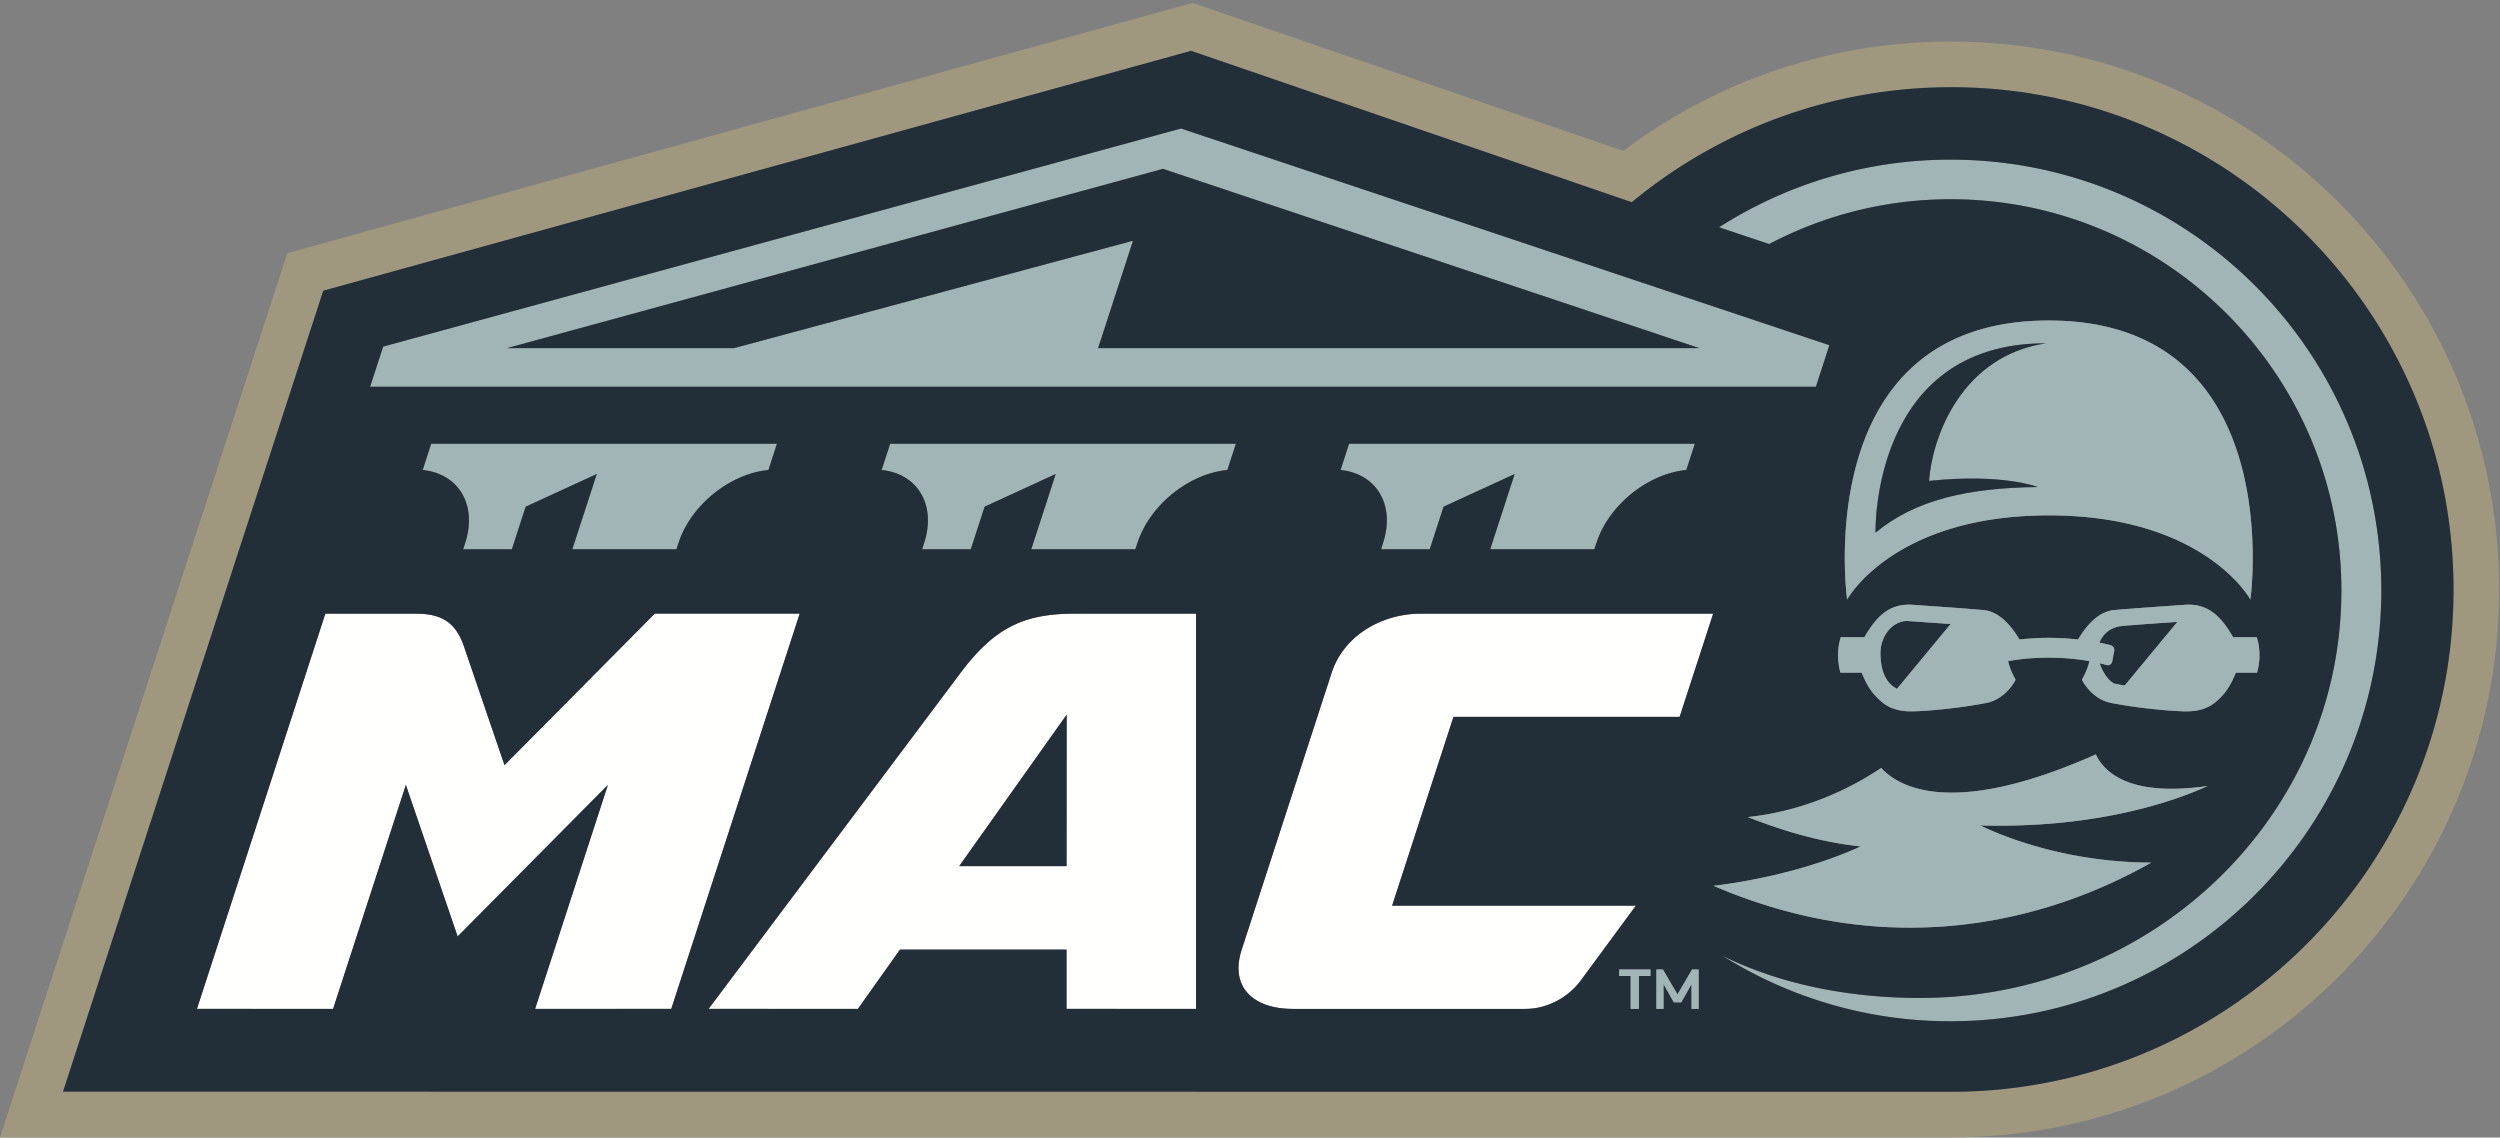 <svg xmlns="http://www.w3.org/2000/svg" width="200" height="91" viewBox="0 0 200 91"><rect x="0" y="0" width="200" height="91" fill="#808080" stroke="none"/><g fill="none" fill-rule="evenodd"><path fill="#A1B4B6" d="M156.051 12.77a34.282 34.282 0 0 0-18.528 5.413l4.01 1.34a31.089 31.089 0 0 1 14.518-3.584c17.252 0 31.26 14.035 31.26 31.287 0 18.126-15.137 32.61-33.741 32.61-5.555 0-11.148-1.066-15.808-3.395a34.154 34.154 0 0 0 18.27 5.26c19.015 0 34.474-15.47 34.474-34.475 0-19.029-15.426-34.455-34.455-34.455"/><path fill="#9F987F" d="M156.1 87.341L5.042 87.328 25.86 23.259 95.284 4.065l35.256 12.11c6.951-5.743 15.86-9.199 25.56-9.199 22.156 0 40.183 18.026 40.183 40.183 0 22.156-18.027 40.182-40.183 40.182zm0-84.015c-9.476 0-18.505 2.99-26.11 8.65l-.127.094-.15-.052L95.401.233l-72.418 20.02L0 90.992l156.1-.001c24.169 0 43.832-19.663 43.832-43.831 0-24.17-19.663-43.833-43.832-43.833z"/><path fill="#FFFFFE" d="M52.381 49.091l-12.02 12.122-3.241-9.487c-.663-1.938-1.78-2.635-3.888-2.635h-7.203L15.755 80.712h10.892l5.822-17.919 4.143 12.122L48.63 62.793l-5.822 17.919H53.7l10.275-31.62H52.381m32.945 20.201h-8.592l8.6-12.121-.008 12.121zM76.84 53.835L56.686 80.712h11.946l3.366-4.744h13.325l-.001 4.744h10.364v-31.62h-9.663c-4.04 0-6.41 1.043-9.184 4.743zm29.689 0l-7.192 22.133c-.97 2.987.918 4.744 4.08 4.744h18.62c1.758 0 3.432-.926 4.432-2.283l4.4-5.974h-19.5l4.91-15.108h18.093l2.682-8.256H113.69c-3.162 0-6.193 1.756-7.162 4.744"/><path fill="#A1B4B6" d="M54.111 43.94l.187-.557c1.003-3.004 4.111-5.491 7.177-5.785l.68-2.098h-27.66l-.68 2.098c2.873.294 4.367 2.78 3.416 5.785l-.175.557h3.891l1.107-3.405 5.688-2.615-1.957 6.02h8.326m16.419-6.342c2.874.294 4.368 2.78 3.417 5.785l-.176.557h3.892l1.107-3.405 5.686-2.615-1.955 6.02h8.326l.186-.557c1.002-3.004 4.112-5.491 7.176-5.785l.683-2.098h-27.66l-.682 2.098m17.32-9.75l2.79-8.59-31.913 8.59H40.571l52.462-14.34.088.029 42.814 14.311H87.849zm58.501-.232L94.486 10.28 30.65 27.73l-1.044 3.211h115.665l1.08-3.325zM127.543 43.94l.187-.557c1.002-3.004 4.11-5.491 7.176-5.785l.681-2.098h-27.66l-.681 2.098c2.873.294 4.368 2.78 3.416 5.785l-.176.557h3.893l1.106-3.405 5.688-2.615-1.957 6.02h8.327"/><path fill="#232F38" d="M93.033 13.508l-52.462 14.34h18.156l31.913-8.591-2.791 8.591h48.086L93.121 13.537l-.088-.029M169.137 52.079l-.162.845a.354.354 0 0 1-.455.278c-.168-.052-.358-.09-.537-.135.277.902.886 1.565 1.239 1.636.226.045.483.092.752.14l4.214-5.091c-1.486.102-3.585.244-4.507.34-.75.078-1.447.558-1.72 1.324.313.062.626.124.896.202a.4.4 0 0 1 .28.461m-17.381 3.03l4.292-5.186c-1.222-.09-2.59-.18-3.385-.237-1.144-.083-2.225 1.092-2.225 2.552 0 1.598.545 2.475 1.318 2.87"/><path fill="#232F38" d="M156.032 81.7a34.154 34.154 0 0 1-18.27-5.26c4.66 2.33 10.253 3.396 15.808 3.396 18.604 0 33.741-14.484 33.741-32.61 0-17.252-14.008-31.287-31.26-31.287-5.238 0-10.176 1.3-14.518 3.585l-4.01-1.34a34.282 34.282 0 0 1 18.528-5.413c19.03 0 34.455 15.426 34.455 34.455 0 19.004-15.46 34.475-34.474 34.475zm7.87-56.058c19.247 0 16.13 22.32 16.13 22.32s-3.664-6.731-16.13-6.731c-12.468 0-16.132 6.731-16.132 6.731s-3.117-22.32 16.131-22.32zm-14.75 25.333c1.002-1.725 2.032-2.725 3.904-2.59 1.484.108 4.123.284 5.643.423.867.08 1.873.703 2.858 2.35a23.56 23.56 0 0 1 2.344-.132c.675 0 1.507.045 2.343.132.986-1.647 1.992-2.27 2.858-2.35 1.52-.139 4.16-.315 5.644-.422 1.871-.136 2.902.864 3.904 2.589h1.889c.29.921.287 1.866.029 2.837h-1.697c-.245.587-.533 1.211-1.017 1.76-.716.81-1.49 1.37-3.092 1.336-1.228-.026-3.777-.261-5.882-.674-1.182-.23-1.994-1.195-2.324-1.856.346-.635.495-1.058.593-1.49a18.65 18.65 0 0 0-3.248-.274c-1.151 0-2.254.097-3.248.274.098.432.248.855.592 1.49-.33.661-1.141 1.626-2.324 1.856-2.103.413-4.653.648-5.882.674-1.601.035-2.376-.525-3.092-1.337-.483-.548-.771-1.172-1.016-1.759h-1.698c-.257-.97-.26-1.916.03-2.837h1.89zm-9.328 14.392c2.634-.277 6.57-1.188 10.675-3.932 1.273 1.414 5.478 4.12 17.168-1.083.207.46.582 1.015 1.261 1.513 1.607 1.179 4.186 1.512 7.69 1.014-2.886 1.326-9.183 3.413-18.185 3.155 0 0 5.638 2.966 13.669 2.973-6.545 3.72-19.403 8.575-35.02 1.858 2.36-.271 7.374-1.136 11.773-3.15-3.81-.402-7.053-1.583-9.03-2.348zm-5.453-8.02h-18.093l-4.91 15.108h19.5l-4.4 5.974c-1 1.357-2.674 2.283-4.432 2.283h-18.62c-3.162 0-5.05-1.757-4.08-4.744l7.192-22.133c.969-2.988 4-4.744 7.162-4.744h23.363l-2.682 8.256zm1.522 23.365h-.571v-1.978l-.825 1.455h-.59l-.825-1.46v1.983h-.57v-3.154h.523l1.162 1.996 1.167-1.996h.53v3.154zm-3.858-2.632h-.923v2.632h-.66V78.08h-.923v-.522h2.506v.522zM98.189 37.598c-3.064.294-6.174 2.78-7.176 5.785l-.186.557h-8.326l1.955-6.02-5.686 2.615-1.107 3.405h-3.892l.176-.557c.951-3.004-.543-5.491-3.417-5.785l.682-2.098h27.66l-.683 2.098zm-2.503 43.114H85.322v-4.744H71.999l-3.366 4.744H56.686L76.84 53.835c2.773-3.7 5.144-4.744 9.184-4.744h9.663v31.621zm-52.877 0l5.822-17.919-12.02 12.122-4.142-12.122-5.822 17.919H15.755l10.274-31.62h7.203c2.109 0 3.225.696 3.888 2.634l3.24 9.487L52.382 49.09h11.594L53.7 80.712H42.809zm-.755-40.177l-1.107 3.405h-3.891l.175-.557c.951-3.004-.543-5.491-3.416-5.785l.68-2.098h27.66l-.68 2.098c-3.066.294-6.174 2.78-7.177 5.785l-.187.557h-8.326l1.957-6.02-5.688 2.615zm73.43 0l-1.105 3.405h-3.893l.176-.557c.952-3.004-.543-5.491-3.416-5.785l.681-2.098h27.66l-.681 2.098c-3.065.294-6.174 2.78-7.176 5.785l-.187.557h-8.327l1.957-6.02-5.688 2.615zM30.652 27.729L94.486 10.28l51.865 17.336-1.08 3.325H29.608l1.044-3.212zM156.1 6.976c-9.7 0-18.609 3.456-25.56 9.2L95.284 4.066 25.859 23.258 5.042 87.328l151.058.013c22.156 0 40.183-18.026 40.183-40.182 0-22.157-18.027-40.183-40.183-40.183z"/><path fill="#232F38" d="M85.326 69.293l.008-12.121-8.6 12.121h8.592"/><path fill="#A1B4B6" d="M152.663 49.686c.795.057 2.163.147 3.385.237l-4.292 5.186c-.773-.396-1.318-1.273-1.318-2.87 0-1.461 1.081-2.636 2.225-2.553zm17.018.406c.922-.096 3.021-.238 4.507-.34l-4.214 5.09a34.83 34.83 0 0 1-.752-.14c-.353-.07-.962-.733-1.24-1.635.18.044.37.083.538.135a.354.354 0 0 0 .455-.278l.162-.845a.4.4 0 0 0-.28-.461 11.59 11.59 0 0 0-.896-.202c.273-.766.97-1.246 1.72-1.324zm-22.448 3.72h1.698c.245.587.533 1.211 1.016 1.76.716.81 1.49 1.37 3.092 1.336 1.229-.026 3.779-.261 5.882-.674 1.183-.23 1.994-1.195 2.324-1.856-.344-.635-.494-1.058-.592-1.49a18.692 18.692 0 0 1 3.248-.274c1.152 0 2.255.097 3.248.275-.098.431-.247.854-.593 1.49.33.66 1.142 1.625 2.324 1.855 2.105.413 4.654.648 5.882.674 1.603.035 2.376-.525 3.092-1.337.484-.548.772-1.172 1.017-1.759h1.697c.258-.97.26-1.916-.029-2.837h-1.89c-1.001-1.725-2.032-2.725-3.903-2.59-1.484.108-4.124.284-5.644.423-.866.08-1.872.703-2.858 2.35a23.543 23.543 0 0 0-2.343-.132c-.675 0-1.507.045-2.344.132-.985-1.647-1.991-2.27-2.858-2.35-1.52-.139-4.159-.315-5.643-.422-1.872-.136-2.902.864-3.903 2.589h-1.89c-.29.921-.287 1.866-.03 2.837zm24.869 15.195c-8.031-.007-13.669-2.973-13.669-2.973 9.002.258 15.299-1.83 18.185-3.155-3.504.498-6.083.165-7.69-1.014-.68-.498-1.054-1.053-1.26-1.513-11.69 5.204-15.896 2.497-17.17 1.083-4.104 2.744-8.04 3.655-10.674 3.932 1.978.765 5.221 1.946 9.031 2.347-4.4 2.015-9.412 2.88-11.774 3.15 15.618 6.718 28.476 1.864 35.02-1.857m-8.413-41.543c-6.666.99-9.083 7.313-9.364 11.007 5.932-.617 8.699.492 8.699.492-5.659.062-9.845 1.052-12.982 3.652 0 0-.388-15.177 13.647-15.151zm.213 13.767c12.467 0 16.131 6.731 16.131 6.731s3.117-22.32-16.13-22.32c-19.249 0-16.132 22.32-16.132 22.32s3.664-6.731 16.131-6.731z"/><path fill="#232F38" d="M163.023 38.963s-2.767-1.11-8.699-.492c.28-3.694 2.698-10.017 9.364-11.007-14.035-.026-13.647 15.15-13.647 15.15 3.137-2.599 7.323-3.59 12.982-3.65"/><path fill="#A1B4B6" d="M129.529 78.08h.922v2.632h.661V78.08h.923v-.522h-2.506v.522M134.197 79.554l-1.162-1.996h-.524v3.154h.571V78.73l.825 1.459h.59l.825-1.455v1.978h.571v-3.154h-.529l-1.167 1.996"/></g></svg>